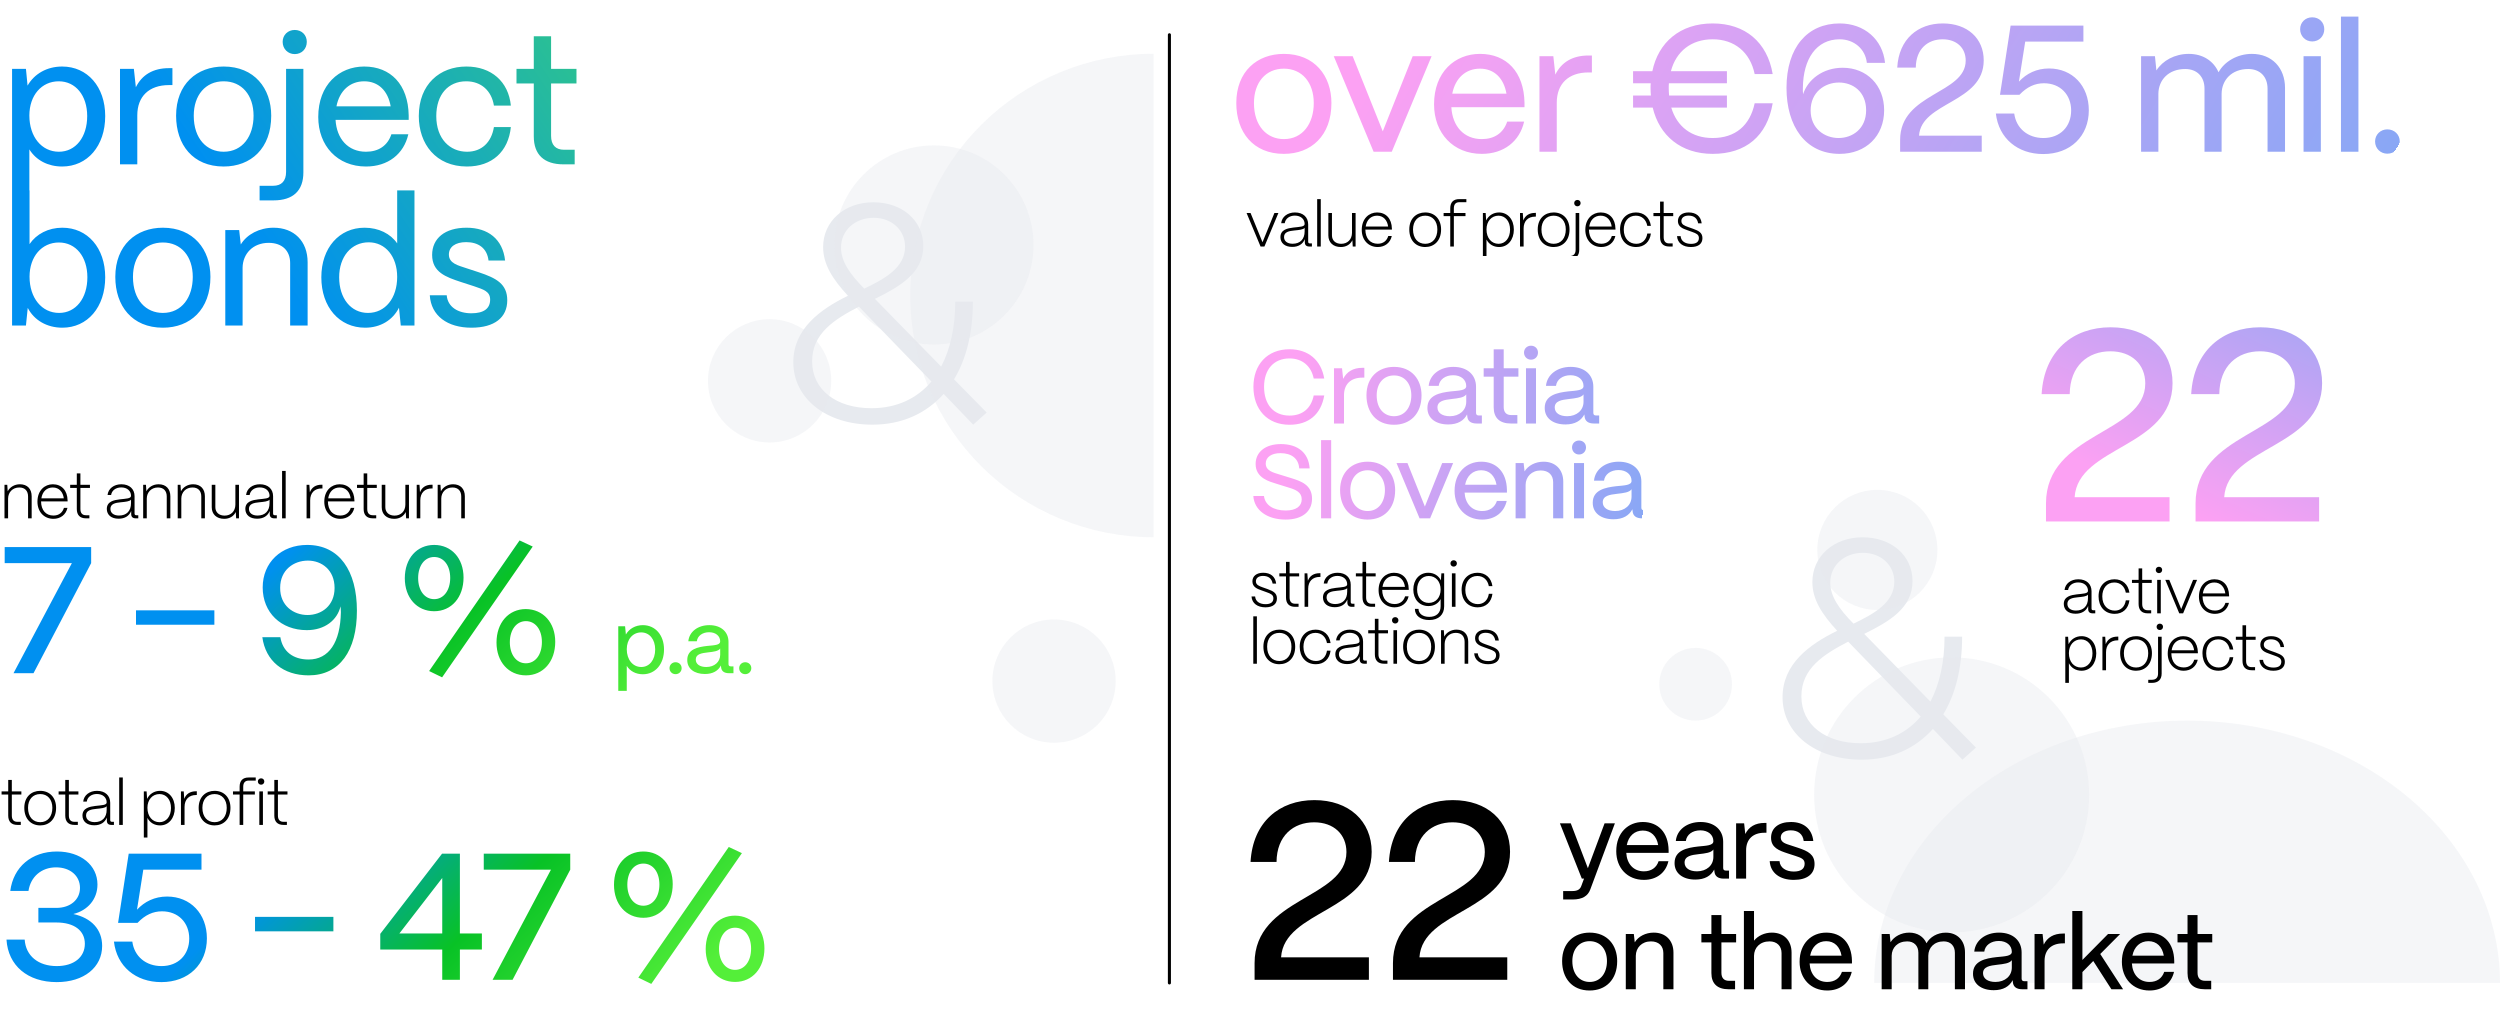 <svg width="791" height="324" viewBox="0 0 791 324" fill="none" xmlns="http://www.w3.org/2000/svg">
<rect width="791" height="324" fill="white"/>
<path d="M276.031 134.366C261.33 134.366 251 126.012 251 114.612C251 104.097 259.443 97.905 268.283 93.581C263.416 88.274 260.436 83.655 260.436 78.152C260.436 70.093 267.092 64 276.329 64C285.368 64 292.123 69.7 292.123 77.857C292.123 86.407 284.772 90.633 276.826 94.564L297.785 115.988C300.665 110.485 302.254 103.507 302.254 95.448H307.817C307.817 105.276 305.731 113.629 301.857 120.017L312.187 130.533L307.916 134.366L298.579 124.636C293.017 130.828 285.368 134.366 276.031 134.366ZM273.449 91.321C280.004 88.176 286.362 84.638 286.362 78.053C286.362 72.845 282.19 68.914 276.429 68.914C270.568 68.914 266.098 72.845 266.098 78.348C266.098 82.672 268.879 86.702 273.449 91.321ZM275.733 129.157C283.68 129.157 290.136 126.11 294.705 120.705L271.76 97.021C264.012 101.05 256.96 105.472 256.96 114.317C256.96 123.359 264.608 129.157 275.733 129.157Z" fill="#E7EAEF"/>
<path d="M9.291 63.4H3.819V21.79H8.208L8.721 27.091C10.83 23.386 14.82 21.049 19.665 21.049C27.645 21.049 33.288 27.433 33.288 36.724C33.288 46.186 27.645 52.684 19.665 52.684C15.162 52.684 11.4 50.689 9.291 47.269V63.4ZM18.639 48.01C23.94 48.01 27.588 43.393 27.588 36.724C27.588 30.226 23.94 25.723 18.582 25.723C13.167 25.723 9.291 30.169 9.291 36.553C9.291 43.279 13.167 48.01 18.639 48.01ZM43.439 52H37.967V21.79H42.356L42.983 27.604C44.921 23.671 48.455 21.562 53.471 21.562H54.554V26.92H53.471C47.144 26.92 43.439 30.511 43.439 36.496V52ZM70.765 52.684C61.018 52.684 55.717 45.787 55.717 36.61C55.717 26.578 62.329 21.049 70.765 21.049C80.455 21.049 85.813 27.946 85.813 36.61C85.813 46.927 79.429 52.684 70.765 52.684ZM70.765 48.01C76.807 48.01 80.227 42.994 80.227 36.61C80.227 30.112 76.522 25.723 70.765 25.723C65.008 25.723 61.303 30.112 61.303 36.61C61.303 43.963 65.464 48.01 70.765 48.01ZM93.252 17.116C91.086 17.116 89.433 15.463 89.433 13.24C89.433 11.074 91.086 9.478 93.252 9.478C95.475 9.478 97.071 11.074 97.071 13.24C97.071 15.463 95.475 17.116 93.252 17.116ZM86.583 63.4H82.137V58.783H86.412C89.091 58.783 90.516 57.244 90.516 54.394V21.79H95.988V54.565C95.988 60.322 92.739 63.4 86.583 63.4ZM115.801 52.684C106.738 52.684 100.696 46.129 100.696 37.009C100.696 26.806 107.308 21.049 115.231 21.049C123.61 21.049 129.139 26.749 129.31 36.496V37.921H106.168C106.51 43.906 110.101 48.01 115.801 48.01C119.791 48.01 122.641 46.072 123.838 42.481H129.196C127.771 48.751 122.755 52.684 115.801 52.684ZM106.453 33.646H123.61C122.755 28.744 119.734 25.723 115.231 25.723C110.728 25.723 107.422 28.687 106.453 33.646ZM147.728 52.684C137.924 52.684 132.509 45.559 132.509 36.724C132.509 26.635 139.178 21.049 147.557 21.049C155.423 21.049 160.895 25.78 161.636 33.418H156.278C155.537 28.744 152.288 25.723 147.5 25.723C141.8 25.723 138.038 29.941 138.038 36.724C138.038 43.963 142.37 48.01 147.785 48.01C152.345 48.01 155.48 45.103 156.278 40.201H161.636C160.838 48.01 155.651 52.684 147.728 52.684ZM181.829 52H178.295C172.139 52 168.89 48.922 168.89 43.165V26.407H163.418V21.79H168.89V11.473H174.362V21.79H182.399V26.407H174.362V42.994C174.362 45.844 175.787 47.383 178.466 47.383H181.829V52ZM19.722 103.684C14.82 103.684 10.773 101.29 8.778 97.414L8.208 103H3.819V60.25H9.348V77.236C11.514 74.044 15.276 72.049 19.722 72.049C27.702 72.049 33.288 78.433 33.288 87.724C33.288 97.186 27.702 103.684 19.722 103.684ZM18.696 99.01C23.997 99.01 27.645 94.393 27.645 87.724C27.645 81.226 23.997 76.723 18.639 76.723C13.224 76.723 9.348 81.169 9.348 87.553C9.348 94.279 13.224 99.01 18.696 99.01ZM51.532 103.684C41.785 103.684 36.484 96.787 36.484 87.61C36.484 77.578 43.096 72.049 51.532 72.049C61.222 72.049 66.58 78.946 66.58 87.61C66.58 97.927 60.196 103.684 51.532 103.684ZM51.532 99.01C57.574 99.01 60.994 93.994 60.994 87.61C60.994 81.112 57.289 76.723 51.532 76.723C45.775 76.723 42.07 81.112 42.07 87.61C42.07 94.963 46.231 99.01 51.532 99.01ZM76.755 103H71.283V72.79H75.672L76.185 77.35C78.123 74.158 82.056 72.049 86.559 72.049C93 72.049 97.332 76.267 97.332 82.993V103H91.803V83.221C91.803 79.345 89.295 76.837 85.02 76.837C80.004 76.837 76.812 80.314 76.755 84.703V103ZM115.52 103.684C107.369 103.684 101.669 97.186 101.669 87.724C101.669 78.433 107.312 72.049 115.349 72.049C119.795 72.049 123.557 73.93 125.666 77.008V60.25H131.138V103H126.806L126.236 97.357C124.298 101.233 120.422 103.684 115.52 103.684ZM116.432 99.01C121.904 99.01 125.666 94.336 125.666 87.61C125.666 81.169 121.961 76.666 116.66 76.666C111.131 76.666 107.312 81.226 107.312 87.724C107.312 94.393 111.017 99.01 116.432 99.01ZM149.153 103.684C141.572 103.684 136.385 99.922 135.986 93.424H141.344C141.629 97.129 144.935 99.124 149.153 99.124C153.143 99.124 155.081 97.585 155.081 94.792C155.081 92.17 152.972 91.6 150.008 90.574L145.79 89.206C141.116 87.667 136.727 86.128 136.727 80.656C136.727 75.412 140.774 72.049 147.614 72.049C154.397 72.049 159.071 75.64 159.812 82.423H154.568C154.112 78.49 151.319 76.609 147.5 76.609C144.023 76.609 142.028 78.148 142.028 80.542C142.028 83.392 145.106 84.019 147.443 84.817L151.433 86.128C157.133 88.009 160.496 89.89 160.496 95.02C160.496 100.435 156.506 103.684 149.153 103.684Z" fill="url(#paint0_linear_201_118785)"/>
<path d="M2.56 164H1.42V153.4H2.3L2.44 155.44C3.14 154.1 4.6 153.22 6.3 153.22C8.66 153.22 10.02 154.7 10.02 157.04V164H8.88V157.1C8.88 155.34 7.92 154.24 6.1 154.24C4.02 154.24 2.58 155.72 2.56 157.74V164ZM16.908 164.16C13.928 164.16 11.848 161.92 11.848 158.74C11.848 155.12 14.188 153.22 16.708 153.22C19.468 153.22 21.328 155.12 21.388 158.38V158.64H12.988C13.028 161.46 14.528 163.12 16.908 163.12C18.748 163.12 19.828 162.06 20.228 160.68H21.348C20.868 162.86 19.128 164.16 16.908 164.16ZM13.088 157.68H20.188C19.948 155.76 18.768 154.24 16.708 154.24C14.768 154.24 13.408 155.54 13.088 157.68ZM28.28 164H27.18C25.3 164 24.3 162.96 24.3 161.04V154.38H22.2V153.4H24.3V149.78H25.44V153.4H28.46V154.38H25.44V161.04C25.44 162.34 26.04 163.02 27.18 163.02H28.28V164ZM37.514 164.12C35.214 164.12 33.814 162.92 33.794 161.04C33.794 158.64 36.074 158.22 37.874 158C39.874 157.76 41.454 157.78 41.454 156.88C41.454 155.32 40.234 154.22 38.354 154.22C36.694 154.22 35.374 155.14 35.154 156.62H34.034C34.234 154.6 36.034 153.22 38.394 153.22C40.994 153.22 42.574 154.74 42.574 157V162.46C42.574 162.84 42.754 163.02 43.114 163.02H43.754V164H42.934C41.994 164 41.514 163.54 41.514 162.66V161.68C40.854 163.26 39.494 164.12 37.514 164.12ZM37.654 163.12C40.034 163.12 41.454 161.68 41.454 159.2V158.08C41.054 158.66 39.654 158.78 38.214 158.92C36.594 159.08 34.934 159.36 34.934 161C34.934 162.3 35.974 163.12 37.654 163.12ZM46.439 164H45.299V153.4H46.179L46.319 155.44C47.019 154.1 48.479 153.22 50.179 153.22C52.539 153.22 53.899 154.7 53.899 157.04V164H52.759V157.1C52.759 155.34 51.799 154.24 49.979 154.24C47.899 154.24 46.459 155.72 46.439 157.74V164ZM57.367 164H56.227V153.4H57.107L57.247 155.44C57.947 154.1 59.407 153.22 61.107 153.22C63.467 153.22 64.827 154.7 64.827 157.04V164H63.687V157.1C63.687 155.34 62.727 154.24 60.907 154.24C58.827 154.24 57.387 155.72 57.367 157.74V164ZM70.935 164.16C68.535 164.16 66.995 162.72 66.995 160.48V153.4H68.135V160.46C68.135 162.12 69.315 163.14 71.055 163.14C73.095 163.14 74.455 161.74 74.475 159.68V153.4H75.615V164H74.715L74.595 162C73.955 163.34 72.635 164.16 70.935 164.16ZM81.344 164.12C79.044 164.12 77.644 162.92 77.624 161.04C77.624 158.64 79.904 158.22 81.704 158C83.704 157.76 85.284 157.78 85.284 156.88C85.284 155.32 84.064 154.22 82.184 154.22C80.524 154.22 79.204 155.14 78.984 156.62H77.864C78.064 154.6 79.864 153.22 82.224 153.22C84.824 153.22 86.404 154.74 86.404 157V162.46C86.404 162.84 86.584 163.02 86.944 163.02H87.584V164H86.764C85.824 164 85.344 163.54 85.344 162.66V161.68C84.684 163.26 83.324 164.12 81.344 164.12ZM81.484 163.12C83.864 163.12 85.284 161.68 85.284 159.2V158.08C84.884 158.66 83.484 158.78 82.044 158.92C80.424 159.08 78.764 159.36 78.764 161C78.764 162.3 79.804 163.12 81.484 163.12ZM90.389 164H89.249V149H90.389V164ZM98.141 164H97.001V153.4H97.88L98.04 155.76C98.641 154.18 99.921 153.36 101.78 153.36H102.02V154.54H101.78C99.52 154.54 98.141 155.96 98.141 158.3V164ZM107.664 164.16C104.684 164.16 102.604 161.92 102.604 158.74C102.604 155.12 104.944 153.22 107.464 153.22C110.224 153.22 112.084 155.12 112.144 158.38V158.64H103.744C103.784 161.46 105.284 163.12 107.664 163.12C109.504 163.12 110.584 162.06 110.984 160.68H112.104C111.624 162.86 109.884 164.16 107.664 164.16ZM103.844 157.68H110.944C110.704 155.76 109.524 154.24 107.464 154.24C105.524 154.24 104.164 155.54 103.844 157.68ZM119.036 164H117.936C116.056 164 115.056 162.96 115.056 161.04V154.38H112.956V153.4H115.056V149.78H116.196V153.4H119.216V154.38H116.196V161.04C116.196 162.34 116.796 163.02 117.936 163.02H119.036V164ZM124.717 164.16C122.317 164.16 120.777 162.72 120.777 160.48V153.4H121.917V160.46C121.917 162.12 123.097 163.14 124.837 163.14C126.877 163.14 128.237 161.74 128.257 159.68V153.4H129.397V164H128.497L128.377 162C127.737 163.34 126.417 164.16 124.717 164.16ZM132.986 164H131.846V153.4H132.726L132.886 155.76C133.486 154.18 134.766 153.36 136.626 153.36H136.866V154.54H136.626C134.366 154.54 132.986 155.96 132.986 158.3V164ZM139.617 164H138.477V153.4H139.357L139.497 155.44C140.197 154.1 141.657 153.22 143.357 153.22C145.717 153.22 147.077 154.7 147.077 157.04V164H145.937V157.1C145.937 155.34 144.977 154.24 143.157 154.24C141.077 154.24 139.637 155.72 139.617 157.74V164Z" fill="black"/>
<path d="M10.602 213H4.275L22.743 178.173H1.482V173.1H28.842V178.173L10.602 213ZM67.826 197.667H43.031V193.107H67.826V197.667ZM97.65 213.684C89.613 213.684 84.027 209.124 83.001 201.6H88.701C89.442 206.103 92.691 208.668 97.65 208.668C104.091 208.668 107.682 203.196 107.853 193.734C107.853 193.05 107.796 192.423 107.739 191.853C106.713 196.185 102.78 199.377 97.08 199.377C88.872 199.377 83.115 193.791 83.115 185.868C83.115 177.945 88.986 172.416 97.194 172.416C107.397 172.416 112.926 180.624 112.926 193.221C112.926 205.932 107.454 213.684 97.65 213.684ZM97.308 194.589C101.697 194.589 105.858 191.682 105.858 186.039C105.858 180.282 101.754 177.375 97.422 177.375C92.919 177.375 88.644 180.339 88.644 185.982C88.587 191.625 92.862 194.589 97.308 194.589ZM168.552 172.929L139.881 214.311L135.777 212.316L164.391 170.991L168.552 172.929ZM137.373 193.392C131.901 193.392 128.082 189.117 128.082 182.961C128.082 176.691 131.901 172.416 137.373 172.416C142.845 172.416 146.664 176.634 146.664 182.733C146.664 189.003 142.845 193.392 137.373 193.392ZM137.373 189.573C140.394 189.573 142.446 186.78 142.446 182.847C142.446 178.914 140.394 176.235 137.373 176.235C134.352 176.235 132.3 178.971 132.3 182.904C132.3 186.837 134.352 189.573 137.373 189.573ZM166.386 213.684C160.914 213.684 157.095 209.409 157.095 203.31C157.095 197.04 160.914 192.708 166.386 192.708C171.858 192.765 175.677 196.983 175.677 203.082C175.677 209.352 171.858 213.684 166.386 213.684ZM166.386 209.865C169.407 209.865 171.459 207.129 171.459 203.139C171.459 199.206 169.407 196.527 166.386 196.527C163.422 196.527 161.313 199.263 161.313 203.196C161.313 207.129 163.365 209.865 166.386 209.865ZM198.309 218.6H195.621V198.16H197.777L198.029 200.764C199.065 198.944 201.025 197.796 203.405 197.796C207.325 197.796 210.097 200.932 210.097 205.496C210.097 210.144 207.325 213.336 203.405 213.336C201.193 213.336 199.345 212.356 198.309 210.676V218.6ZM202.901 211.04C205.505 211.04 207.297 208.772 207.297 205.496C207.297 202.304 205.505 200.092 202.873 200.092C200.213 200.092 198.309 202.276 198.309 205.412C198.309 208.716 200.213 211.04 202.901 211.04ZM213.739 213.308C212.675 213.308 211.835 212.496 211.835 211.404C211.835 210.34 212.675 209.528 213.739 209.528C214.831 209.528 215.671 210.34 215.671 211.404C215.671 212.496 214.831 213.308 213.739 213.308ZM223.023 213.252C219.635 213.252 217.423 211.544 217.451 208.8C217.451 205.384 220.811 204.712 223.751 204.376C226.019 204.152 227.867 204.124 227.867 202.948C227.867 201.24 226.467 200.036 224.367 200.036C222.267 200.036 220.699 201.184 220.475 202.892H217.787C218.067 199.896 220.783 197.796 224.423 197.796C228.203 197.796 230.499 199.98 230.499 203.116V210.144C230.499 210.62 230.751 210.844 231.255 210.844H232.067V213H230.667C229.099 213 228.231 212.328 228.147 211.04C228.119 210.9 228.091 210.732 228.091 210.564C227.223 212.244 225.571 213.252 223.023 213.252ZM223.471 211.04C226.047 211.04 227.867 209.444 227.867 207.176V205.188C227.279 206.056 225.711 206.224 223.975 206.42C222.015 206.644 220.139 206.924 220.139 208.688C220.139 210.144 221.427 211.04 223.471 211.04ZM235.78 213.308C234.716 213.308 233.876 212.496 233.876 211.404C233.876 210.34 234.716 209.528 235.78 209.528C236.872 209.528 237.712 210.34 237.712 211.404C237.712 212.496 236.872 213.308 235.78 213.308Z" fill="url(#paint1_linear_201_118785)"/>
<path d="M6.58 261H5.48C3.6 261 2.6 259.96 2.6 258.04V251.38H0.5V250.4H2.6V246.78H3.74V250.4H6.76V251.38H3.74V258.04C3.74 259.34 4.34 260.02 5.48 260.02H6.58V261ZM12.728 261.16C9.788 261.16 7.688 259.08 7.688 255.6C7.688 252.08 9.968 250.22 12.728 250.22C15.648 250.22 17.748 252.26 17.748 255.6C17.748 259.24 15.508 261.16 12.728 261.16ZM12.728 260.14C15.108 260.14 16.568 258.32 16.568 255.6C16.568 252.96 15.068 251.24 12.728 251.24C10.368 251.24 8.868 252.96 8.868 255.6C8.868 258.46 10.448 260.14 12.728 260.14ZM24.628 261H23.528C21.648 261 20.648 259.96 20.648 258.04V251.38H18.548V250.4H20.648V246.78H21.788V250.4H24.808V251.38H21.788V258.04C21.788 259.34 22.388 260.02 23.528 260.02H24.628V261ZM29.809 261.12C27.509 261.12 26.109 259.92 26.089 258.04C26.089 255.64 28.369 255.22 30.169 255C32.169 254.76 33.749 254.78 33.749 253.88C33.749 252.32 32.529 251.22 30.649 251.22C28.989 251.22 27.669 252.14 27.449 253.62H26.329C26.529 251.6 28.329 250.22 30.689 250.22C33.289 250.22 34.869 251.74 34.869 254V259.46C34.869 259.84 35.049 260.02 35.409 260.02H36.049V261H35.229C34.289 261 33.809 260.54 33.809 259.66V258.68C33.149 260.26 31.789 261.12 29.809 261.12ZM29.949 260.12C32.329 260.12 33.749 258.68 33.749 256.2V255.08C33.349 255.66 31.949 255.78 30.509 255.92C28.889 256.08 27.229 256.36 27.229 258C27.229 259.3 28.269 260.12 29.949 260.12ZM38.853 261H37.713V246H38.853V261ZM46.645 265H45.505V250.4H46.385L46.545 252.76C47.285 251.22 48.785 250.22 50.645 250.22C53.365 250.22 55.305 252.42 55.305 255.64C55.305 258.86 53.405 261.16 50.645 261.16C48.845 261.16 47.385 260.26 46.645 258.78V265ZM50.465 260.14C52.625 260.14 54.105 258.3 54.105 255.64C54.105 253.04 52.625 251.24 50.465 251.24C48.225 251.24 46.645 253.02 46.645 255.58C46.645 258.34 48.245 260.14 50.465 260.14ZM58.393 261H57.253V250.4H58.133L58.293 252.76C58.893 251.18 60.173 250.36 62.033 250.36H62.273V251.54H62.033C59.773 251.54 58.393 252.96 58.393 255.3V261ZM67.897 261.16C64.957 261.16 62.857 259.08 62.857 255.6C62.857 252.08 65.137 250.22 67.897 250.22C70.817 250.22 72.917 252.26 72.917 255.6C72.917 259.24 70.677 261.16 67.897 261.16ZM67.897 260.14C70.277 260.14 71.737 258.32 71.737 255.6C71.737 252.96 70.237 251.24 67.897 251.24C65.537 251.24 64.037 252.96 64.037 255.6C64.037 258.46 65.617 260.14 67.897 260.14ZM76.956 261H75.816V251.38H73.716V250.4H75.816V248.92C75.816 247.02 76.796 246 78.656 246H80.916V246.98H78.656C77.556 246.98 76.956 247.66 76.956 248.92V250.4H80.636V251.38H76.956V261ZM82.609 248.28C82.029 248.28 81.589 247.84 81.589 247.26C81.589 246.68 82.029 246.26 82.609 246.26C83.189 246.26 83.629 246.68 83.629 247.26C83.629 247.84 83.189 248.28 82.609 248.28ZM83.189 261H82.049V250.4H83.189V261ZM90.774 261H89.674C87.794 261 86.794 259.96 86.794 258.04V251.38H84.694V250.4H86.794V246.78H87.934V250.4H90.954V251.38H87.934V258.04C87.934 259.34 88.534 260.02 89.674 260.02H90.774V261Z" fill="black"/>
<path d="M17.955 310.741C8.778 310.741 2.565 305.554 2.052 297.289H7.809C8.151 302.419 12.084 305.668 17.955 305.668C23.37 305.668 26.847 302.875 26.847 298.6C26.847 294.439 23.484 291.874 17.841 291.874H12.141V287.257H17.841C22.287 287.257 25.308 284.635 25.308 280.93C25.308 277.168 22.287 274.432 17.727 274.432C13.11 274.432 9.69 277.396 9.006 281.899H3.249C4.218 274.318 9.975 269.416 18.012 269.416C25.536 269.416 30.837 273.748 30.837 279.847C30.837 284.521 27.759 288.055 23.199 289.195C28.956 290.449 32.319 294.097 32.319 299.284C32.319 306.067 26.562 310.741 17.955 310.741ZM51.04 310.741C42.946 310.741 36.961 305.782 36.049 297.916H41.863C42.49 302.647 46.195 305.668 51.097 305.668C56.455 305.668 59.875 302.02 59.875 296.947C59.875 291.988 56.455 288.34 51.268 288.34C48.418 288.34 45.91 289.48 43.516 291.988H37.36L40.723 270.1H63.751V275.173H45.34L43.345 287.827C45.739 285.262 48.931 283.666 52.864 283.666C60.274 283.666 65.461 289.138 65.461 296.89C65.461 305.098 59.647 310.741 51.04 310.741ZM105.484 294.667H80.689V290.107H105.484V294.667ZM145.511 310H139.925V300.424H120.317V295.465L139.868 270.1H145.511V295.351H152.465V300.424H145.511V310ZM139.925 277.795L126.359 295.351H139.925V277.795ZM162.182 310H155.855L174.323 275.173H153.062V270.1H180.422V275.173L162.182 310ZM234.739 269.929L206.068 311.311L201.964 309.316L230.578 267.991L234.739 269.929ZM203.56 290.392C198.088 290.392 194.269 286.117 194.269 279.961C194.269 273.691 198.088 269.416 203.56 269.416C209.032 269.416 212.851 273.634 212.851 279.733C212.851 286.003 209.032 290.392 203.56 290.392ZM203.56 286.573C206.581 286.573 208.633 283.78 208.633 279.847C208.633 275.914 206.581 273.235 203.56 273.235C200.539 273.235 198.487 275.971 198.487 279.904C198.487 283.837 200.539 286.573 203.56 286.573ZM232.573 310.684C227.101 310.684 223.282 306.409 223.282 300.31C223.282 294.04 227.101 289.708 232.573 289.708C238.045 289.765 241.864 293.983 241.864 300.082C241.864 306.352 238.045 310.684 232.573 310.684ZM232.573 306.865C235.594 306.865 237.646 304.129 237.646 300.139C237.646 296.206 235.594 293.527 232.573 293.527C229.609 293.527 227.5 296.263 227.5 300.196C227.5 304.129 229.552 306.865 232.573 306.865Z" fill="url(#paint2_linear_201_118785)"/>
<path opacity="0.4" d="M365 170C354.888 170 344.875 168.021 335.533 164.177C326.191 160.332 317.703 154.697 310.553 147.594C303.403 140.49 297.731 132.057 293.861 122.775C289.992 113.494 288 103.546 288 93.5C288 83.454 289.992 73.506 293.861 64.225C297.731 54.943 303.403 46.51 310.553 39.406C317.703 32.303 326.191 26.668 335.533 22.823C344.875 18.979 354.888 17 365 17L365 170Z" fill="#E7EAEF"/>
<circle opacity="0.4" cx="295.5" cy="77.5" r="31.5" fill="#E7EAEF"/>
<circle opacity="0.4" cx="243.5" cy="120.5" r="19.5" fill="#E7EAEF"/>
<circle opacity="0.4" cx="333.5" cy="215.5" r="19.5" fill="#E7EAEF"/>
<path d="M370 311L370 11" stroke="black" stroke-width="0.97" stroke-linecap="round"/>
<path d="M589.031 240.366C574.33 240.366 564 232.012 564 220.612C564 210.097 572.443 203.905 581.283 199.581C576.416 194.274 573.436 189.655 573.436 184.152C573.436 176.093 580.092 170 589.329 170C598.368 170 605.123 175.7 605.123 183.857C605.123 192.407 597.772 196.633 589.826 200.564L610.785 221.988C613.665 216.485 615.254 209.507 615.254 201.448H620.817C620.817 211.276 618.731 219.629 614.857 226.017L625.187 236.533L620.916 240.366L611.579 230.636C606.017 236.828 598.368 240.366 589.031 240.366ZM586.449 197.321C593.004 194.176 599.362 190.638 599.362 184.053C599.362 178.845 595.19 174.914 589.429 174.914C583.568 174.914 579.098 178.845 579.098 184.348C579.098 188.672 581.879 192.702 586.449 197.321ZM588.733 235.157C596.68 235.157 603.136 232.11 607.705 226.705L584.76 203.021C577.012 207.05 569.96 211.472 569.96 220.317C569.96 229.359 577.608 235.157 588.733 235.157Z" fill="#E7EAEF"/>
<path opacity="0.4" d="M593 311C593 300.1 595.561 289.307 600.536 279.237C605.511 269.167 612.803 260.017 621.996 252.31C631.189 244.603 642.103 238.489 654.114 234.318C666.126 230.147 678.999 228 692 228C705.001 228 717.874 230.147 729.886 234.318C741.897 238.489 752.811 244.603 762.004 252.31C771.197 260.017 778.489 269.167 783.464 279.237C788.439 289.307 791 300.1 791 311L593 311Z" fill="#E7EAEF"/>
<path d="M687.394 121.246C687.394 141.699 657.448 141.095 656.412 157.319H686.445V165H647.351V159.304C647.351 136.78 678.764 137.384 678.764 121.332C678.764 115.291 674.449 111.149 667.717 111.149C660.641 111.149 654.945 115.723 654.859 124.698H645.97C646.747 110.976 655.894 103.554 667.804 103.554C679.627 103.554 687.394 110.717 687.394 121.246ZM734.717 121.246C734.717 141.699 704.771 141.095 703.736 157.319H733.768V165H694.674V159.304C694.674 136.78 726.087 137.384 726.087 121.332C726.087 115.291 721.772 111.149 715.041 111.149C707.964 111.149 702.269 115.723 702.182 124.698H693.293C694.07 110.976 703.218 103.554 715.127 103.554C726.95 103.554 734.717 110.717 734.717 121.246Z" fill="url(#paint3_linear_201_118785)"/>
<path d="M656.7 194.183C654.4 194.183 653 192.982 652.98 191.102C652.98 188.702 655.26 188.282 657.06 188.062C659.06 187.822 660.64 187.842 660.64 186.942C660.64 185.382 659.42 184.282 657.54 184.282C655.88 184.282 654.56 185.202 654.34 186.682H653.22C653.42 184.662 655.22 183.282 657.58 183.282C660.18 183.282 661.76 184.802 661.76 187.062V192.522C661.76 192.902 661.94 193.082 662.3 193.082H662.94V194.062H662.12C661.18 194.062 660.7 193.602 660.7 192.722V191.742C660.04 193.322 658.68 194.183 656.7 194.183ZM656.84 193.182C659.22 193.182 660.64 191.742 660.64 189.262V188.142C660.24 188.722 658.84 188.842 657.4 188.982C655.78 189.142 654.12 189.422 654.12 191.062C654.12 192.362 655.16 193.182 656.84 193.182ZM669.085 194.223C665.765 194.223 663.985 191.722 663.985 188.702C663.985 185.162 666.265 183.282 669.005 183.282C671.525 183.282 673.365 184.842 673.745 187.522H672.605C672.245 185.562 670.905 184.302 668.965 184.302C666.545 184.302 665.165 186.202 665.165 188.702C665.165 191.662 666.985 193.202 669.125 193.202C671.025 193.202 672.305 191.942 672.605 189.942H673.745C673.425 192.582 671.665 194.223 669.085 194.223ZM680.632 194.062H679.532C677.652 194.062 676.652 193.022 676.652 191.102V184.442H674.552V183.462H676.652V179.842H677.792V183.462H680.812V184.442H677.792V191.102C677.792 192.402 678.392 193.082 679.532 193.082H680.632V194.062ZM683.092 181.342C682.512 181.342 682.072 180.902 682.072 180.322C682.072 179.742 682.512 179.322 683.092 179.322C683.672 179.322 684.112 179.742 684.112 180.322C684.112 180.902 683.672 181.342 683.092 181.342ZM683.672 194.062H682.532V183.462H683.672V194.062ZM690.737 194.062H689.517L685.097 183.462H686.357L690.137 192.702L693.897 183.462H695.157L690.737 194.062ZM700.804 194.223C697.824 194.223 695.744 191.982 695.744 188.802C695.744 185.182 698.084 183.282 700.604 183.282C703.364 183.282 705.224 185.182 705.284 188.442V188.702H696.884C696.924 191.522 698.424 193.182 700.804 193.182C702.644 193.182 703.724 192.122 704.124 190.742H705.244C704.764 192.922 703.024 194.223 700.804 194.223ZM696.984 187.742H704.084C703.844 185.822 702.664 184.302 700.604 184.302C698.664 184.302 697.304 185.602 696.984 187.742ZM654.6 216.063H653.46V201.462H654.34L654.5 203.822C655.24 202.282 656.74 201.282 658.6 201.282C661.32 201.282 663.26 203.482 663.26 206.702C663.26 209.922 661.36 212.223 658.6 212.223C656.8 212.223 655.34 211.322 654.6 209.842V216.063ZM658.42 211.202C660.58 211.202 662.06 209.362 662.06 206.702C662.06 204.102 660.58 202.302 658.42 202.302C656.18 202.302 654.6 204.082 654.6 206.642C654.6 209.402 656.2 211.202 658.42 211.202ZM666.348 212.062H665.208V201.462H666.088L666.248 203.822C666.848 202.242 668.128 201.422 669.988 201.422H670.228V202.602H669.988C667.728 202.602 666.348 204.022 666.348 206.362V212.062ZM675.851 212.223C672.911 212.223 670.811 210.142 670.811 206.662C670.811 203.142 673.091 201.282 675.851 201.282C678.771 201.282 680.871 203.322 680.871 206.662C680.871 210.302 678.631 212.223 675.851 212.223ZM675.851 211.202C678.231 211.202 679.691 209.382 679.691 206.662C679.691 204.022 678.191 202.302 675.851 202.302C673.491 202.302 671.991 204.022 671.991 206.662C671.991 209.522 673.571 211.202 675.851 211.202ZM683.366 199.342C682.786 199.342 682.346 198.902 682.346 198.322C682.346 197.742 682.786 197.322 683.366 197.322C683.946 197.322 684.386 197.742 684.386 198.322C684.386 198.902 683.946 199.342 683.366 199.342ZM680.866 216.063H679.706V215.083H680.866C682.126 215.083 682.806 214.403 682.806 213.123V201.462H683.946V213.123C683.946 215.023 682.846 216.063 680.866 216.063ZM690.931 212.223C687.951 212.223 685.871 209.982 685.871 206.802C685.871 203.182 688.211 201.282 690.731 201.282C693.491 201.282 695.351 203.182 695.411 206.442V206.702H687.011C687.051 209.522 688.551 211.182 690.931 211.182C692.771 211.182 693.851 210.122 694.251 208.742H695.371C694.891 210.922 693.151 212.223 690.931 212.223ZM687.111 205.742H694.211C693.971 203.822 692.791 202.302 690.731 202.302C688.791 202.302 687.431 203.602 687.111 205.742ZM701.958 212.223C698.638 212.223 696.858 209.722 696.858 206.702C696.858 203.162 699.138 201.282 701.878 201.282C704.398 201.282 706.238 202.842 706.618 205.522H705.478C705.118 203.562 703.778 202.302 701.838 202.302C699.418 202.302 698.038 204.202 698.038 206.702C698.038 209.662 699.858 211.202 701.998 211.202C703.898 211.202 705.178 209.942 705.478 207.942H706.618C706.298 210.582 704.538 212.223 701.958 212.223ZM713.504 212.062H712.404C710.524 212.062 709.524 211.022 709.524 209.102V202.442H707.424V201.462H709.524V197.842H710.664V201.462H713.684V202.442H710.664V209.102C710.664 210.402 711.264 211.082 712.404 211.082H713.504V212.062ZM719.287 212.223C716.807 212.223 715.027 210.982 714.887 208.782H716.027C716.147 210.362 717.467 211.222 719.327 211.222C721.027 211.222 721.807 210.542 721.807 209.362C721.807 208.262 720.947 207.902 719.727 207.462L718.067 206.862C716.767 206.402 715.167 205.842 715.167 204.002C715.167 202.342 716.487 201.282 718.567 201.282C720.907 201.282 722.407 202.462 722.687 204.722H721.567C721.287 203.102 720.247 202.282 718.507 202.282C717.147 202.282 716.267 202.942 716.267 203.982C716.267 205.142 717.307 205.482 718.427 205.902L720.007 206.462C721.727 207.082 722.927 207.702 722.927 209.402C722.927 211.142 721.687 212.223 719.287 212.223Z" fill="black"/>
<path d="M408.002 134.396C400.907 134.396 396.584 129.479 396.584 122.384C396.584 115.454 400.874 110.504 408.002 110.504C413.942 110.504 418.001 113.936 418.991 119.777H415.658C414.866 115.784 411.995 113.408 408.002 113.408C403.019 113.408 399.95 116.906 399.95 122.384C399.95 128.06 403.019 131.492 408.002 131.492C412.127 131.492 414.833 129.215 415.658 125.123H418.991C417.968 131.129 414.041 134.396 408.002 134.396ZM425.241 134H422.073V116.51H424.614L424.977 119.876C426.099 117.599 428.145 116.378 431.049 116.378H431.676V119.48H431.049C427.386 119.48 425.241 121.559 425.241 125.024V134ZM441.061 134.396C435.418 134.396 432.349 130.403 432.349 125.09C432.349 119.282 436.177 116.081 441.061 116.081C446.671 116.081 449.773 120.074 449.773 125.09C449.773 131.063 446.077 134.396 441.061 134.396ZM441.061 131.69C444.559 131.69 446.539 128.786 446.539 125.09C446.539 121.328 444.394 118.787 441.061 118.787C437.728 118.787 435.583 121.328 435.583 125.09C435.583 129.347 437.992 131.69 441.061 131.69ZM458.205 134.297C454.212 134.297 451.605 132.284 451.638 129.05C451.638 125.024 455.598 124.232 459.063 123.836C461.736 123.572 463.914 123.539 463.914 122.153C463.914 120.14 462.264 118.721 459.789 118.721C457.314 118.721 455.466 120.074 455.202 122.087H452.034C452.364 118.556 455.565 116.081 459.855 116.081C464.31 116.081 467.016 118.655 467.016 122.351V130.634C467.016 131.195 467.313 131.459 467.907 131.459H468.864V134H467.214C465.366 134 464.343 133.208 464.244 131.69C464.211 131.525 464.178 131.327 464.178 131.129C463.155 133.109 461.208 134.297 458.205 134.297ZM458.733 131.69C461.769 131.69 463.914 129.809 463.914 127.136V124.793C463.221 125.816 461.373 126.014 459.327 126.245C457.017 126.509 454.806 126.839 454.806 128.918C454.806 130.634 456.324 131.69 458.733 131.69ZM480.094 134H478.048C474.484 134 472.603 132.218 472.603 128.885V119.183H469.435V116.51H472.603V110.537H475.771V116.51H480.424V119.183H475.771V128.786C475.771 130.436 476.596 131.327 478.147 131.327H480.094V134ZM484.407 113.804C483.153 113.804 482.196 112.814 482.196 111.56C482.196 110.306 483.153 109.382 484.407 109.382C485.694 109.382 486.618 110.306 486.618 111.56C486.618 112.814 485.694 113.804 484.407 113.804ZM485.991 134H482.823V116.51H485.991V134ZM495.316 134.297C491.323 134.297 488.716 132.284 488.749 129.05C488.749 125.024 492.709 124.232 496.174 123.836C498.847 123.572 501.025 123.539 501.025 122.153C501.025 120.14 499.375 118.721 496.9 118.721C494.425 118.721 492.577 120.074 492.313 122.087H489.145C489.475 118.556 492.676 116.081 496.966 116.081C501.421 116.081 504.127 118.655 504.127 122.351V130.634C504.127 131.195 504.424 131.459 505.018 131.459H505.975V134H504.325C502.477 134 501.454 133.208 501.355 131.69C501.322 131.525 501.289 131.327 501.289 131.129C500.266 133.109 498.319 134.297 495.316 134.297ZM495.844 131.69C498.88 131.69 501.025 129.809 501.025 127.136V124.793C500.332 125.816 498.484 126.014 496.438 126.245C494.128 126.509 491.917 126.839 491.917 128.918C491.917 130.634 493.435 131.69 495.844 131.69ZM406.781 164.396C400.874 164.396 396.848 161.393 396.551 156.938H399.917C400.247 159.743 402.854 161.525 406.781 161.525C410.114 161.525 411.863 160.172 411.863 157.961C411.863 155.783 410.048 154.958 407.837 154.298L403.91 153.077C401.765 152.384 397.277 151.328 397.277 146.807C397.277 143.045 400.346 140.504 405.263 140.504C410.642 140.504 414.041 143.276 414.371 148.193H411.071C410.873 145.157 408.728 143.375 405.131 143.375C402.359 143.375 400.478 144.596 400.478 146.642C400.478 148.985 402.854 149.513 404.966 150.173L408.596 151.295C411.665 152.252 415.13 153.44 415.13 157.796C415.13 161.888 411.962 164.396 406.781 164.396ZM421.183 164H417.982V139.25H421.183V164ZM432.714 164.396C427.071 164.396 424.002 160.403 424.002 155.09C424.002 149.282 427.83 146.081 432.714 146.081C438.324 146.081 441.426 150.074 441.426 155.09C441.426 161.063 437.73 164.396 432.714 164.396ZM432.714 161.69C436.212 161.69 438.192 158.786 438.192 155.09C438.192 151.328 436.047 148.787 432.714 148.787C429.381 148.787 427.236 151.328 427.236 155.09C427.236 159.347 429.645 161.69 432.714 161.69ZM452.482 164H449.149L441.856 146.51H445.321L450.832 160.271L456.31 146.51H459.775L452.482 164ZM468.971 164.396C463.724 164.396 460.226 160.601 460.226 155.321C460.226 149.414 464.054 146.081 468.641 146.081C473.492 146.081 476.693 149.381 476.792 155.024V155.849H463.394C463.592 159.314 465.671 161.69 468.971 161.69C471.281 161.69 472.931 160.568 473.624 158.489H476.726C475.901 162.119 472.997 164.396 468.971 164.396ZM463.559 153.374H473.492C472.997 150.536 471.248 148.787 468.641 148.787C466.034 148.787 464.12 150.503 463.559 153.374ZM482.703 164H479.535V146.51H482.076L482.373 149.15C483.495 147.302 485.772 146.081 488.379 146.081C492.108 146.081 494.616 148.523 494.616 152.417V164H491.415V152.549C491.415 150.305 489.963 148.853 487.488 148.853C484.584 148.853 482.736 150.866 482.703 153.407V164ZM499.602 143.804C498.348 143.804 497.391 142.814 497.391 141.56C497.391 140.306 498.348 139.382 499.602 139.382C500.889 139.382 501.813 140.306 501.813 141.56C501.813 142.814 500.889 143.804 499.602 143.804ZM501.186 164H498.018V146.51H501.186V164ZM510.511 164.297C506.518 164.297 503.911 162.284 503.944 159.05C503.944 155.024 507.904 154.232 511.369 153.836C514.042 153.572 516.22 153.539 516.22 152.153C516.22 150.14 514.57 148.721 512.095 148.721C509.62 148.721 507.772 150.074 507.508 152.087H504.34C504.67 148.556 507.871 146.081 512.161 146.081C516.616 146.081 519.322 148.655 519.322 152.351V160.634C519.322 161.195 519.619 161.459 520.213 161.459H521.17V164H519.52C517.672 164 516.649 163.208 516.55 161.69C516.517 161.525 516.484 161.327 516.484 161.129C515.461 163.109 513.514 164.297 510.511 164.297ZM511.039 161.69C514.075 161.69 516.22 159.809 516.22 157.136V154.793C515.527 155.816 513.679 156.014 511.633 156.245C509.323 156.509 507.112 156.839 507.112 158.918C507.112 160.634 508.63 161.69 511.039 161.69Z" fill="url(#paint4_linear_201_118785)"/>
<path d="M400.38 192.16C397.9 192.16 396.12 190.92 395.98 188.72H397.12C397.24 190.3 398.56 191.16 400.42 191.16C402.12 191.16 402.9 190.48 402.9 189.3C402.9 188.2 402.04 187.84 400.82 187.4L399.16 186.8C397.86 186.34 396.26 185.78 396.26 183.94C396.26 182.28 397.58 181.22 399.66 181.22C402 181.22 403.5 182.4 403.78 184.66H402.66C402.38 183.04 401.34 182.22 399.6 182.22C398.24 182.22 397.36 182.88 397.36 183.92C397.36 185.08 398.4 185.42 399.52 185.84L401.1 186.4C402.82 187.02 404.02 187.64 404.02 189.34C404.02 191.08 402.78 192.16 400.38 192.16ZM410.868 192H409.768C407.888 192 406.888 190.96 406.888 189.04V182.38H404.788V181.4H406.888V177.78H408.028V181.4H411.048V182.38H408.028V189.04C408.028 190.34 408.628 191.02 409.768 191.02H410.868V192ZM413.908 192H412.768V181.4H413.648L413.808 183.76C414.408 182.18 415.688 181.36 417.548 181.36H417.788V182.54H417.548C415.288 182.54 413.908 183.96 413.908 186.3V192ZM422.309 192.12C420.009 192.12 418.609 190.92 418.589 189.04C418.589 186.64 420.869 186.22 422.669 186C424.669 185.76 426.249 185.78 426.249 184.88C426.249 183.32 425.029 182.22 423.149 182.22C421.489 182.22 420.169 183.14 419.949 184.62H418.829C419.029 182.6 420.829 181.22 423.189 181.22C425.789 181.22 427.369 182.74 427.369 185V190.46C427.369 190.84 427.549 191.02 427.909 191.02H428.549V192H427.729C426.789 192 426.309 191.54 426.309 190.66V189.68C425.649 191.26 424.289 192.12 422.309 192.12ZM422.449 191.12C424.829 191.12 426.249 189.68 426.249 187.2V186.08C425.849 186.66 424.449 186.78 423.009 186.92C421.389 187.08 419.729 187.36 419.729 189C419.729 190.3 420.769 191.12 422.449 191.12ZM435.078 192H433.978C432.098 192 431.098 190.96 431.098 189.04V182.38H428.998V181.4H431.098V177.78H432.238V181.4H435.258V182.38H432.238V189.04C432.238 190.34 432.838 191.02 433.978 191.02H435.078V192ZM441.246 192.16C438.266 192.16 436.186 189.92 436.186 186.74C436.186 183.12 438.526 181.22 441.046 181.22C443.806 181.22 445.666 183.12 445.726 186.38V186.64H437.326C437.366 189.46 438.866 191.12 441.246 191.12C443.086 191.12 444.166 190.06 444.566 188.68H445.686C445.206 190.86 443.466 192.16 441.246 192.16ZM437.426 185.68H444.526C444.286 183.76 443.106 182.24 441.046 182.24C439.106 182.24 437.746 183.54 437.426 185.68ZM452.212 196.18C449.452 196.18 447.672 194.8 447.672 192.64H448.812C448.832 194.14 450.152 195.18 452.212 195.18C454.452 195.18 455.812 193.94 455.812 191.84V189.54C455.112 190.9 453.752 191.76 451.952 191.76C449.132 191.76 447.172 189.62 447.172 186.54C447.172 183.4 449.132 181.22 451.912 181.22C453.752 181.22 455.212 182.18 455.892 183.64L456.052 181.4H456.932V191.84C456.932 194.46 455.192 196.18 452.212 196.18ZM452.052 190.76C454.312 190.76 455.812 189.02 455.812 186.52C455.812 184 454.272 182.24 452.052 182.24C449.872 182.24 448.372 184 448.372 186.54C448.372 189.02 449.872 190.76 452.052 190.76ZM459.942 179.28C459.362 179.28 458.922 178.84 458.922 178.26C458.922 177.68 459.362 177.26 459.942 177.26C460.522 177.26 460.962 177.68 460.962 178.26C460.962 178.84 460.522 179.28 459.942 179.28ZM460.522 192H459.382V181.4H460.522V192ZM467.547 192.16C464.227 192.16 462.447 189.66 462.447 186.64C462.447 183.1 464.727 181.22 467.467 181.22C469.987 181.22 471.827 182.78 472.207 185.46H471.067C470.707 183.5 469.367 182.24 467.427 182.24C465.007 182.24 463.627 184.14 463.627 186.64C463.627 189.6 465.447 191.14 467.587 191.14C469.487 191.14 470.767 189.88 471.067 187.88H472.207C471.887 190.52 470.127 192.16 467.547 192.16ZM397.68 210H396.54V195H397.68V210ZM404.779 210.16C401.839 210.16 399.739 208.08 399.739 204.6C399.739 201.08 402.019 199.22 404.779 199.22C407.699 199.22 409.799 201.26 409.799 204.6C409.799 208.24 407.559 210.16 404.779 210.16ZM404.779 209.14C407.159 209.14 408.619 207.32 408.619 204.6C408.619 201.96 407.119 200.24 404.779 200.24C402.419 200.24 400.919 201.96 400.919 204.6C400.919 207.46 402.499 209.14 404.779 209.14ZM416.333 210.16C413.013 210.16 411.233 207.66 411.233 204.64C411.233 201.1 413.513 199.22 416.253 199.22C418.773 199.22 420.613 200.78 420.993 203.46H419.853C419.493 201.5 418.153 200.24 416.213 200.24C413.793 200.24 412.413 202.14 412.413 204.64C412.413 207.6 414.233 209.14 416.373 209.14C418.273 209.14 419.553 207.88 419.853 205.88H420.993C420.673 208.52 418.913 210.16 416.333 210.16ZM426.215 210.12C423.915 210.12 422.515 208.92 422.495 207.04C422.495 204.64 424.775 204.22 426.575 204C428.575 203.76 430.155 203.78 430.155 202.88C430.155 201.32 428.935 200.22 427.055 200.22C425.395 200.22 424.075 201.14 423.855 202.62H422.735C422.935 200.6 424.735 199.22 427.095 199.22C429.695 199.22 431.275 200.74 431.275 203V208.46C431.275 208.84 431.455 209.02 431.815 209.02H432.455V210H431.635C430.695 210 430.215 209.54 430.215 208.66V207.68C429.555 209.26 428.195 210.12 426.215 210.12ZM426.355 209.12C428.735 209.12 430.155 207.68 430.155 205.2V204.08C429.755 204.66 428.355 204.78 426.915 204.92C425.295 205.08 423.635 205.36 423.635 207C423.635 208.3 424.675 209.12 426.355 209.12ZM438.984 210H437.884C436.004 210 435.004 208.96 435.004 207.04V200.38H432.904V199.4H435.004V195.78H436.144V199.4H439.164V200.38H436.144V207.04C436.144 208.34 436.744 209.02 437.884 209.02H438.984V210ZM441.445 197.28C440.865 197.28 440.425 196.84 440.425 196.26C440.425 195.68 440.865 195.26 441.445 195.26C442.025 195.26 442.465 195.68 442.465 196.26C442.465 196.84 442.025 197.28 441.445 197.28ZM442.025 210H440.885V199.4H442.025V210ZM448.99 210.16C446.05 210.16 443.95 208.08 443.95 204.6C443.95 201.08 446.23 199.22 448.99 199.22C451.91 199.22 454.01 201.26 454.01 204.6C454.01 208.24 451.77 210.16 448.99 210.16ZM448.99 209.14C451.37 209.14 452.83 207.32 452.83 204.6C452.83 201.96 451.33 200.24 448.99 200.24C446.63 200.24 445.13 201.96 445.13 204.6C445.13 207.46 446.71 209.14 448.99 209.14ZM457.084 210H455.944V199.4H456.824L456.964 201.44C457.664 200.1 459.124 199.22 460.824 199.22C463.184 199.22 464.544 200.7 464.544 203.04V210H463.404V203.1C463.404 201.34 462.444 200.24 460.624 200.24C458.544 200.24 457.104 201.72 457.084 203.74V210ZM470.832 210.16C468.352 210.16 466.572 208.92 466.432 206.72H467.572C467.692 208.3 469.012 209.16 470.872 209.16C472.572 209.16 473.352 208.48 473.352 207.3C473.352 206.2 472.492 205.84 471.272 205.4L469.612 204.8C468.312 204.34 466.712 203.78 466.712 201.94C466.712 200.28 468.032 199.22 470.112 199.22C472.452 199.22 473.952 200.4 474.232 202.66H473.112C472.832 201.04 471.792 200.22 470.052 200.22C468.692 200.22 467.812 200.88 467.812 201.92C467.812 203.08 468.852 203.42 469.972 203.84L471.552 204.4C473.272 205.02 474.472 205.64 474.472 207.34C474.472 209.08 473.232 210.16 470.832 210.16Z" fill="black"/>
<path d="M433.996 269.521C433.996 288.443 406.291 287.884 405.333 302.894H433.118V310H396.95V304.731C396.95 283.892 426.012 284.451 426.012 269.601C426.012 264.012 422.02 260.18 415.792 260.18C409.245 260.18 403.976 264.411 403.896 272.715H395.673C396.391 260.02 404.854 253.154 415.872 253.154C426.81 253.154 433.996 259.781 433.996 269.521ZM477.777 269.521C477.777 288.443 450.072 287.884 449.114 302.894H476.899V310H440.731V304.731C440.731 283.892 469.793 284.451 469.793 269.601C469.793 264.012 465.801 260.18 459.573 260.18C453.026 260.18 447.757 264.411 447.677 272.715H439.454C440.172 260.02 448.635 253.154 459.653 253.154C470.591 253.154 477.777 259.781 477.777 269.521Z" fill="black"/>
<path d="M497.521 284.6H494.584V281.927H497.521C499.204 281.927 499.963 281.333 500.326 280.31L501.184 278H500.491L493.561 260.51H496.993L502.405 274.7L507.685 260.51H510.952L503.164 281.432C502.405 283.478 500.689 284.6 497.521 284.6ZM520.128 278.396C514.881 278.396 511.383 274.601 511.383 269.321C511.383 263.414 515.211 260.081 519.798 260.081C524.649 260.081 527.85 263.381 527.949 269.024V269.849H514.551C514.749 273.314 516.828 275.69 520.128 275.69C522.438 275.69 524.088 274.568 524.781 272.489H527.883C527.058 276.119 524.154 278.396 520.128 278.396ZM514.716 267.374H524.649C524.154 264.536 522.405 262.787 519.798 262.787C517.191 262.787 515.277 264.503 514.716 267.374ZM536.401 278.297C532.408 278.297 529.801 276.284 529.834 273.05C529.834 269.024 533.794 268.232 537.259 267.836C539.932 267.572 542.11 267.539 542.11 266.153C542.11 264.14 540.46 262.721 537.985 262.721C535.51 262.721 533.662 264.074 533.398 266.087H530.23C530.56 262.556 533.761 260.081 538.051 260.081C542.506 260.081 545.212 262.655 545.212 266.351V274.634C545.212 275.195 545.509 275.459 546.103 275.459H547.06V278H545.41C543.562 278 542.539 277.208 542.44 275.69C542.407 275.525 542.374 275.327 542.374 275.129C541.351 277.109 539.404 278.297 536.401 278.297ZM536.929 275.69C539.965 275.69 542.11 273.809 542.11 271.136V268.793C541.417 269.816 539.569 270.014 537.523 270.245C535.213 270.509 533.002 270.839 533.002 272.918C533.002 274.634 534.52 275.69 536.929 275.69ZM552.472 278H549.304V260.51H551.845L552.208 263.876C553.33 261.599 555.376 260.378 558.28 260.378H558.907V263.48H558.28C554.617 263.48 552.472 265.559 552.472 269.024V278ZM567.557 278.396C563.168 278.396 560.165 276.218 559.934 272.456H563.036C563.201 274.601 565.115 275.756 567.557 275.756C569.867 275.756 570.989 274.865 570.989 273.248C570.989 271.73 569.768 271.4 568.052 270.806L565.61 270.014C562.904 269.123 560.363 268.232 560.363 265.064C560.363 262.028 562.706 260.081 566.666 260.081C570.593 260.081 573.299 262.16 573.728 266.087H570.692C570.428 263.81 568.811 262.721 566.6 262.721C564.587 262.721 563.432 263.612 563.432 264.998C563.432 266.648 565.214 267.011 566.567 267.473L568.877 268.232C572.177 269.321 574.124 270.41 574.124 273.38C574.124 276.515 571.814 278.396 567.557 278.396ZM502.966 313.396C497.323 313.396 494.254 309.403 494.254 304.09C494.254 298.282 498.082 295.081 502.966 295.081C508.576 295.081 511.678 299.074 511.678 304.09C511.678 310.063 507.982 313.396 502.966 313.396ZM502.966 310.69C506.464 310.69 508.444 307.786 508.444 304.09C508.444 300.328 506.299 297.787 502.966 297.787C499.633 297.787 497.488 300.328 497.488 304.09C497.488 308.347 499.897 310.69 502.966 310.69ZM517.569 313H514.401V295.51H516.942L517.239 298.15C518.361 296.302 520.638 295.081 523.245 295.081C526.974 295.081 529.482 297.523 529.482 301.417V313H526.281V301.549C526.281 299.305 524.829 297.853 522.354 297.853C519.45 297.853 517.602 299.866 517.569 302.407V313ZM548.977 313H546.931C543.367 313 541.486 311.218 541.486 307.885V298.183H538.318V295.51H541.486V289.537H544.654V295.51H549.307V298.183H544.654V307.786C544.654 309.436 545.479 310.327 547.03 310.327H548.977V313ZM554.972 313H551.771V288.25H554.972V297.622C556.193 296.104 558.272 295.081 560.615 295.081C564.377 295.081 566.852 297.523 566.852 301.417V313H563.684V301.549C563.684 299.305 562.199 297.853 559.889 297.853C556.82 297.853 555.005 299.866 554.972 302.407V313ZM578.138 313.396C572.891 313.396 569.393 309.601 569.393 304.321C569.393 298.414 573.221 295.081 577.808 295.081C582.659 295.081 585.86 298.381 585.959 304.024V304.849H572.561C572.759 308.314 574.838 310.69 578.138 310.69C580.448 310.69 582.098 309.568 582.791 307.489H585.893C585.068 311.119 582.164 313.396 578.138 313.396ZM572.726 302.374H582.659C582.164 299.536 580.415 297.787 577.808 297.787C575.201 297.787 573.287 299.503 572.726 302.374ZM598.526 313H595.358V295.51H597.899L598.163 298.117C599.318 296.302 601.529 295.081 604.103 295.081C606.677 295.081 608.624 296.368 609.548 298.447C610.604 296.5 612.98 295.081 615.653 295.081C619.349 295.081 621.725 297.655 621.725 301.318V313H618.524V301.45C618.524 299.272 617.171 297.853 614.993 297.853C611.957 297.853 610.142 299.866 610.109 302.374V313H606.974V301.45C606.974 299.272 605.621 297.853 603.443 297.853C600.374 297.853 598.559 299.866 598.526 302.374V313ZM630.829 313.297C626.836 313.297 624.229 311.284 624.262 308.05C624.262 304.024 628.222 303.232 631.687 302.836C634.36 302.572 636.538 302.539 636.538 301.153C636.538 299.14 634.888 297.721 632.413 297.721C629.938 297.721 628.09 299.074 627.826 301.087H624.658C624.988 297.556 628.189 295.081 632.479 295.081C636.934 295.081 639.64 297.655 639.64 301.351V309.634C639.64 310.195 639.937 310.459 640.531 310.459H641.488V313H639.838C637.99 313 636.967 312.208 636.868 310.69C636.835 310.525 636.802 310.327 636.802 310.129C635.779 312.109 633.832 313.297 630.829 313.297ZM631.357 310.69C634.393 310.69 636.538 308.809 636.538 306.136V303.793C635.845 304.816 633.997 305.014 631.951 305.245C629.641 305.509 627.43 305.839 627.43 307.918C627.43 309.634 628.948 310.69 631.357 310.69ZM646.899 313H643.731V295.51H646.272L646.635 298.876C647.757 296.599 649.803 295.378 652.707 295.378H653.334V298.48H652.707C649.044 298.48 646.899 300.559 646.899 304.024V313ZM658.874 313H655.673V288.25H658.874V303.727L666.992 295.51H670.82L664.517 301.846L671.744 313H668.048L662.306 304.057L658.874 307.555V313ZM680.107 313.396C674.86 313.396 671.362 309.601 671.362 304.321C671.362 298.414 675.19 295.081 679.777 295.081C684.628 295.081 687.829 298.381 687.928 304.024V304.849H674.53C674.728 308.314 676.807 310.69 680.107 310.69C682.417 310.69 684.067 309.568 684.76 307.489H687.862C687.037 311.119 684.133 313.396 680.107 313.396ZM674.695 302.374H684.628C684.133 299.536 682.384 297.787 679.777 297.787C677.17 297.787 675.256 299.503 674.695 302.374ZM699.626 313H697.58C694.016 313 692.135 311.218 692.135 307.885V298.183H688.967V295.51H692.135V289.537H695.303V295.51H699.956V298.183H695.303V307.786C695.303 309.436 696.128 310.327 697.679 310.327H699.626V313Z" fill="black"/>
<g clip-path="url(#clip0_201_118785)">
<path d="M406.214 48.684C396.467 48.684 391.166 41.787 391.166 32.61C391.166 22.578 397.778 17.049 406.214 17.049C415.904 17.049 421.262 23.946 421.262 32.61C421.262 42.927 414.878 48.684 406.214 48.684ZM406.214 44.01C412.256 44.01 415.676 38.994 415.676 32.61C415.676 26.112 411.971 21.723 406.214 21.723C400.457 21.723 396.752 26.112 396.752 32.61C396.752 39.963 400.913 44.01 406.214 44.01ZM440.359 48H434.602L422.005 17.79H427.99L437.509 41.559L446.971 17.79H452.956L440.359 48ZM468.84 48.684C459.777 48.684 453.735 42.129 453.735 33.009C453.735 22.806 460.347 17.049 468.27 17.049C476.649 17.049 482.178 22.749 482.349 32.496V33.921H459.207C459.549 39.906 463.14 44.01 468.84 44.01C472.83 44.01 475.68 42.072 476.877 38.481H482.235C480.81 44.751 475.794 48.684 468.84 48.684ZM459.492 29.646H476.649C475.794 24.744 472.773 21.723 468.27 21.723C463.767 21.723 460.461 24.687 459.492 29.646ZM492.559 48H487.087V17.79H491.476L492.103 23.604C494.041 19.671 497.575 17.562 502.591 17.562H503.674V22.92H502.591C496.264 22.92 492.559 26.511 492.559 32.496V48ZM541.896 43.668C549.021 43.668 553.695 39.735 555.177 32.667H560.877C559.11 43.041 552.384 48.684 541.896 48.684C531.864 48.684 525.024 42.927 522.915 34.035H516.702V30.216H522.345C522.288 29.475 522.231 28.734 522.231 27.936C522.231 27.423 522.231 26.853 522.288 26.34H516.702V22.521H522.801C524.682 13.458 531.522 7.416 541.896 7.416C552.156 7.416 559.167 13.344 560.877 23.433H555.177C553.752 16.536 548.793 12.432 541.896 12.432C535.113 12.432 530.325 16.251 528.672 22.521H546.399V26.34H528.045C527.988 26.853 527.988 27.366 527.988 27.936C527.988 28.734 528.045 29.475 528.102 30.216H546.399V34.035H528.786C530.61 40.134 535.284 43.668 541.896 43.668ZM582.063 48.684C571.233 48.684 565.248 39.906 565.248 27.822C565.248 14.997 571.86 7.416 582.063 7.416C589.872 7.416 595.686 12.489 596.427 19.899H590.67C590.214 15.51 586.623 12.432 582.063 12.432C574.653 12.432 570.549 18.702 570.435 27.651C570.378 28.449 570.435 29.076 570.492 29.817C571.974 25.2 576.705 21.438 583.032 21.438C590.67 21.438 596.142 26.967 596.142 34.89C596.142 43.041 590.385 48.684 582.063 48.684ZM581.721 43.668C586.11 43.668 590.442 40.761 590.442 34.89C590.442 28.962 586.224 26.112 581.835 26.112C577.389 26.112 572.886 29.133 572.886 34.947C572.886 40.704 577.332 43.668 581.721 43.668ZM627.647 19.101C627.647 32.61 607.868 32.211 607.184 42.927H627.02V48H601.199V44.238C601.199 29.361 621.947 29.76 621.947 19.158C621.947 15.168 619.097 12.432 614.651 12.432C609.977 12.432 606.215 15.453 606.158 21.381H600.287C600.8 12.318 606.842 7.416 614.708 7.416C622.517 7.416 627.647 12.147 627.647 19.101ZM646.478 48.741C638.384 48.741 632.399 43.782 631.487 35.916H637.301C637.928 40.647 641.633 43.668 646.535 43.668C651.893 43.668 655.313 40.02 655.313 34.947C655.313 29.988 651.893 26.34 646.706 26.34C643.856 26.34 641.348 27.48 638.954 29.988H632.798L636.161 8.1H659.189V13.173H640.778L638.783 25.827C641.177 23.262 644.369 21.666 648.302 21.666C655.712 21.666 660.899 27.138 660.899 34.89C660.899 43.098 655.085 48.741 646.478 48.741ZM682.91 48H677.438V17.79H681.827L682.283 22.293C684.278 19.158 688.097 17.049 692.543 17.049C696.989 17.049 700.352 19.272 701.948 22.863C703.772 19.5 707.876 17.049 712.493 17.049C718.877 17.049 722.981 21.495 722.981 27.822V48H717.452V28.05C717.452 24.288 715.115 21.837 711.353 21.837C706.109 21.837 702.974 25.314 702.917 29.646V48H697.502V28.05C697.502 24.288 695.165 21.837 691.403 21.837C686.102 21.837 682.967 25.314 682.91 29.646V48ZM731.581 13.116C729.415 13.116 727.762 11.406 727.762 9.24C727.762 7.074 729.415 5.478 731.581 5.478C733.804 5.478 735.4 7.074 735.4 9.24C735.4 11.406 733.804 13.116 731.581 13.116ZM734.317 48H728.845V17.79H734.317V48ZM746.206 48H740.677V5.25H746.206V48ZM755.351 48.627C753.185 48.627 751.475 46.974 751.475 44.751C751.475 42.585 753.185 40.932 755.351 40.932C757.574 40.932 759.284 42.585 759.284 44.751C759.284 46.974 757.574 48.627 755.351 48.627Z" fill="url(#paint5_linear_201_118785)"/>
<path d="M400.06 78H398.84L394.42 67.4H395.68L399.46 76.64L403.22 67.4H404.48L400.06 78ZM408.847 78.12C406.547 78.12 405.147 76.92 405.127 75.04C405.127 72.64 407.407 72.22 409.207 72C411.207 71.76 412.787 71.78 412.787 70.88C412.787 69.32 411.567 68.22 409.687 68.22C408.027 68.22 406.707 69.14 406.487 70.62H405.367C405.567 68.6 407.367 67.22 409.727 67.22C412.327 67.22 413.907 68.74 413.907 71V76.46C413.907 76.84 414.087 77.02 414.447 77.02H415.087V78H414.267C413.327 78 412.847 77.54 412.847 76.66V75.68C412.187 77.26 410.827 78.12 408.847 78.12ZM408.987 77.12C411.367 77.12 412.787 75.68 412.787 73.2V72.08C412.387 72.66 410.987 72.78 409.547 72.92C407.927 73.08 406.267 73.36 406.267 75C406.267 76.3 407.307 77.12 408.987 77.12ZM417.892 78H416.752V63H417.892V78ZM424.23 78.16C421.83 78.16 420.29 76.72 420.29 74.48V67.4H421.43V74.46C421.43 76.12 422.61 77.14 424.35 77.14C426.39 77.14 427.75 75.74 427.77 73.68V67.4H428.91V78H428.01L427.89 76C427.25 77.34 425.93 78.16 424.23 78.16ZM435.919 78.16C432.939 78.16 430.859 75.92 430.859 72.74C430.859 69.12 433.199 67.22 435.719 67.22C438.479 67.22 440.339 69.12 440.399 72.38V72.64H431.999C432.039 75.46 433.539 77.12 435.919 77.12C437.759 77.12 438.839 76.06 439.239 74.68H440.359C439.879 76.86 438.139 78.16 435.919 78.16ZM432.099 71.68H439.199C438.959 69.76 437.779 68.24 435.719 68.24C433.779 68.24 432.419 69.54 432.099 71.68ZM450.939 78.16C447.999 78.16 445.899 76.08 445.899 72.6C445.899 69.08 448.179 67.22 450.939 67.22C453.859 67.22 455.959 69.26 455.959 72.6C455.959 76.24 453.719 78.16 450.939 78.16ZM450.939 77.14C453.319 77.14 454.779 75.32 454.779 72.6C454.779 69.96 453.279 68.24 450.939 68.24C448.579 68.24 447.079 69.96 447.079 72.6C447.079 75.46 448.659 77.14 450.939 77.14ZM459.999 78H458.859V68.38H456.759V67.4H458.859V65.92C458.859 64.02 459.839 63 461.699 63H463.959V63.98H461.699C460.599 63.98 459.999 64.66 459.999 65.92V67.4H463.679V68.38H459.999V78ZM470.324 82H469.184V67.4H470.064L470.224 69.76C470.964 68.22 472.464 67.22 474.324 67.22C477.044 67.22 478.984 69.42 478.984 72.64C478.984 75.86 477.084 78.16 474.324 78.16C472.524 78.16 471.064 77.26 470.324 75.78V82ZM474.144 77.14C476.304 77.14 477.784 75.3 477.784 72.64C477.784 70.04 476.304 68.24 474.144 68.24C471.904 68.24 470.324 70.02 470.324 72.58C470.324 75.34 471.924 77.14 474.144 77.14ZM482.072 78H480.932V67.4H481.812L481.972 69.76C482.572 68.18 483.852 67.36 485.712 67.36H485.952V68.54H485.712C483.452 68.54 482.072 69.96 482.072 72.3V78ZM491.576 78.16C488.636 78.16 486.536 76.08 486.536 72.6C486.536 69.08 488.816 67.22 491.576 67.22C494.496 67.22 496.596 69.26 496.596 72.6C496.596 76.24 494.356 78.16 491.576 78.16ZM491.576 77.14C493.956 77.14 495.416 75.32 495.416 72.6C495.416 69.96 493.916 68.24 491.576 68.24C489.216 68.24 487.716 69.96 487.716 72.6C487.716 75.46 489.296 77.14 491.576 77.14ZM499.09 65.28C498.51 65.28 498.07 64.84 498.07 64.26C498.07 63.68 498.51 63.26 499.09 63.26C499.67 63.26 500.11 63.68 500.11 64.26C500.11 64.84 499.67 65.28 499.09 65.28ZM496.59 82H495.43V81.02H496.59C497.85 81.02 498.53 80.34 498.53 79.06V67.4H499.67V79.06C499.67 80.96 498.57 82 496.59 82ZM506.655 78.16C503.675 78.16 501.595 75.92 501.595 72.74C501.595 69.12 503.935 67.22 506.455 67.22C509.215 67.22 511.075 69.12 511.135 72.38V72.64H502.735C502.775 75.46 504.275 77.12 506.655 77.12C508.495 77.12 509.575 76.06 509.975 74.68H511.095C510.615 76.86 508.875 78.16 506.655 78.16ZM502.835 71.68H509.935C509.695 69.76 508.515 68.24 506.455 68.24C504.515 68.24 503.155 69.54 502.835 71.68ZM517.682 78.16C514.362 78.16 512.582 75.66 512.582 72.64C512.582 69.1 514.862 67.22 517.602 67.22C520.122 67.22 521.962 68.78 522.342 71.46H521.202C520.842 69.5 519.502 68.24 517.562 68.24C515.142 68.24 513.762 70.14 513.762 72.64C513.762 75.6 515.582 77.14 517.722 77.14C519.622 77.14 520.902 75.88 521.202 73.88H522.342C522.022 76.52 520.262 78.16 517.682 78.16ZM529.228 78H528.128C526.248 78 525.248 76.96 525.248 75.04V68.38H523.148V67.4H525.248V63.78H526.388V67.4H529.408V68.38H526.388V75.04C526.388 76.34 526.988 77.02 528.128 77.02H529.228V78ZM535.011 78.16C532.531 78.16 530.751 76.92 530.611 74.72H531.751C531.871 76.3 533.191 77.16 535.051 77.16C536.751 77.16 537.531 76.48 537.531 75.3C537.531 74.2 536.671 73.84 535.451 73.4L533.791 72.8C532.491 72.34 530.891 71.78 530.891 69.94C530.891 68.28 532.211 67.22 534.291 67.22C536.631 67.22 538.131 68.4 538.411 70.66H537.291C537.011 69.04 535.971 68.22 534.231 68.22C532.871 68.22 531.991 68.88 531.991 69.92C531.991 71.08 533.031 71.42 534.151 71.84L535.731 72.4C537.451 73.02 538.651 73.64 538.651 75.34C538.651 77.08 537.411 78.16 535.011 78.16Z" fill="black"/>
</g>
<circle opacity="0.4" cx="617.5" cy="251.5" r="43.5" fill="#E7EAEF"/>
<circle opacity="0.4" cx="594" cy="174" r="19" fill="#E7EAEF"/>
<circle opacity="0.4" cx="536.5" cy="216.5" r="11.5" fill="#E7EAEF"/>
<defs>
<linearGradient id="paint0_linear_201_118785" x1="-4.543" y1="114.566" x2="291.841" y2="-83.667" gradientUnits="userSpaceOnUse">
<stop offset="0.259" stop-color="#0090F0"/>
<stop offset="0.907" stop-color="#54EF39"/>
</linearGradient>
<linearGradient id="paint1_linear_201_118785" x1="-21.659" y1="172" x2="156.998" y2="358.668" gradientUnits="userSpaceOnUse">
<stop offset="0.309" stop-color="#0090F0"/>
<stop offset="0.517" stop-color="#08C226"/>
<stop offset="0.749" stop-color="#54EF39"/>
</linearGradient>
<linearGradient id="paint2_linear_201_118785" x1="-22.113" y1="269" x2="156.345" y2="459.36" gradientUnits="userSpaceOnUse">
<stop offset="0.309" stop-color="#0090F0"/>
<stop offset="0.517" stop-color="#08C226"/>
<stop offset="0.749" stop-color="#54EF39"/>
</linearGradient>
<linearGradient id="paint3_linear_201_118785" x1="655.5" y1="195" x2="716.348" y2="63.607" gradientUnits="userSpaceOnUse">
<stop offset="0.314" stop-color="#FCA1F3"/>
<stop offset="1" stop-color="#89A7F5"/>
</linearGradient>
<linearGradient id="paint4_linear_201_118785" x1="395.076" y1="108.164" x2="525.271" y2="131.116" gradientUnits="userSpaceOnUse">
<stop offset="0.138" stop-color="#FCA1F3"/>
<stop offset="1" stop-color="#89A7F5"/>
<stop offset="1" stop-color="#DFE0E1" stop-opacity="0"/>
</linearGradient>
<linearGradient id="paint5_linear_201_118785" x1="389.224" y1="5.44" x2="676.792" y2="180.606" gradientUnits="userSpaceOnUse">
<stop offset="0.138" stop-color="#FCA1F3"/>
<stop offset="1" stop-color="#89A7F5"/>
<stop offset="1" stop-color="#DFE0E1" stop-opacity="0"/>
</linearGradient>
<clipPath id="clip0_201_118785">
<rect width="373" height="81" fill="white" transform="translate(389)"/>
</clipPath>
</defs>
</svg>
